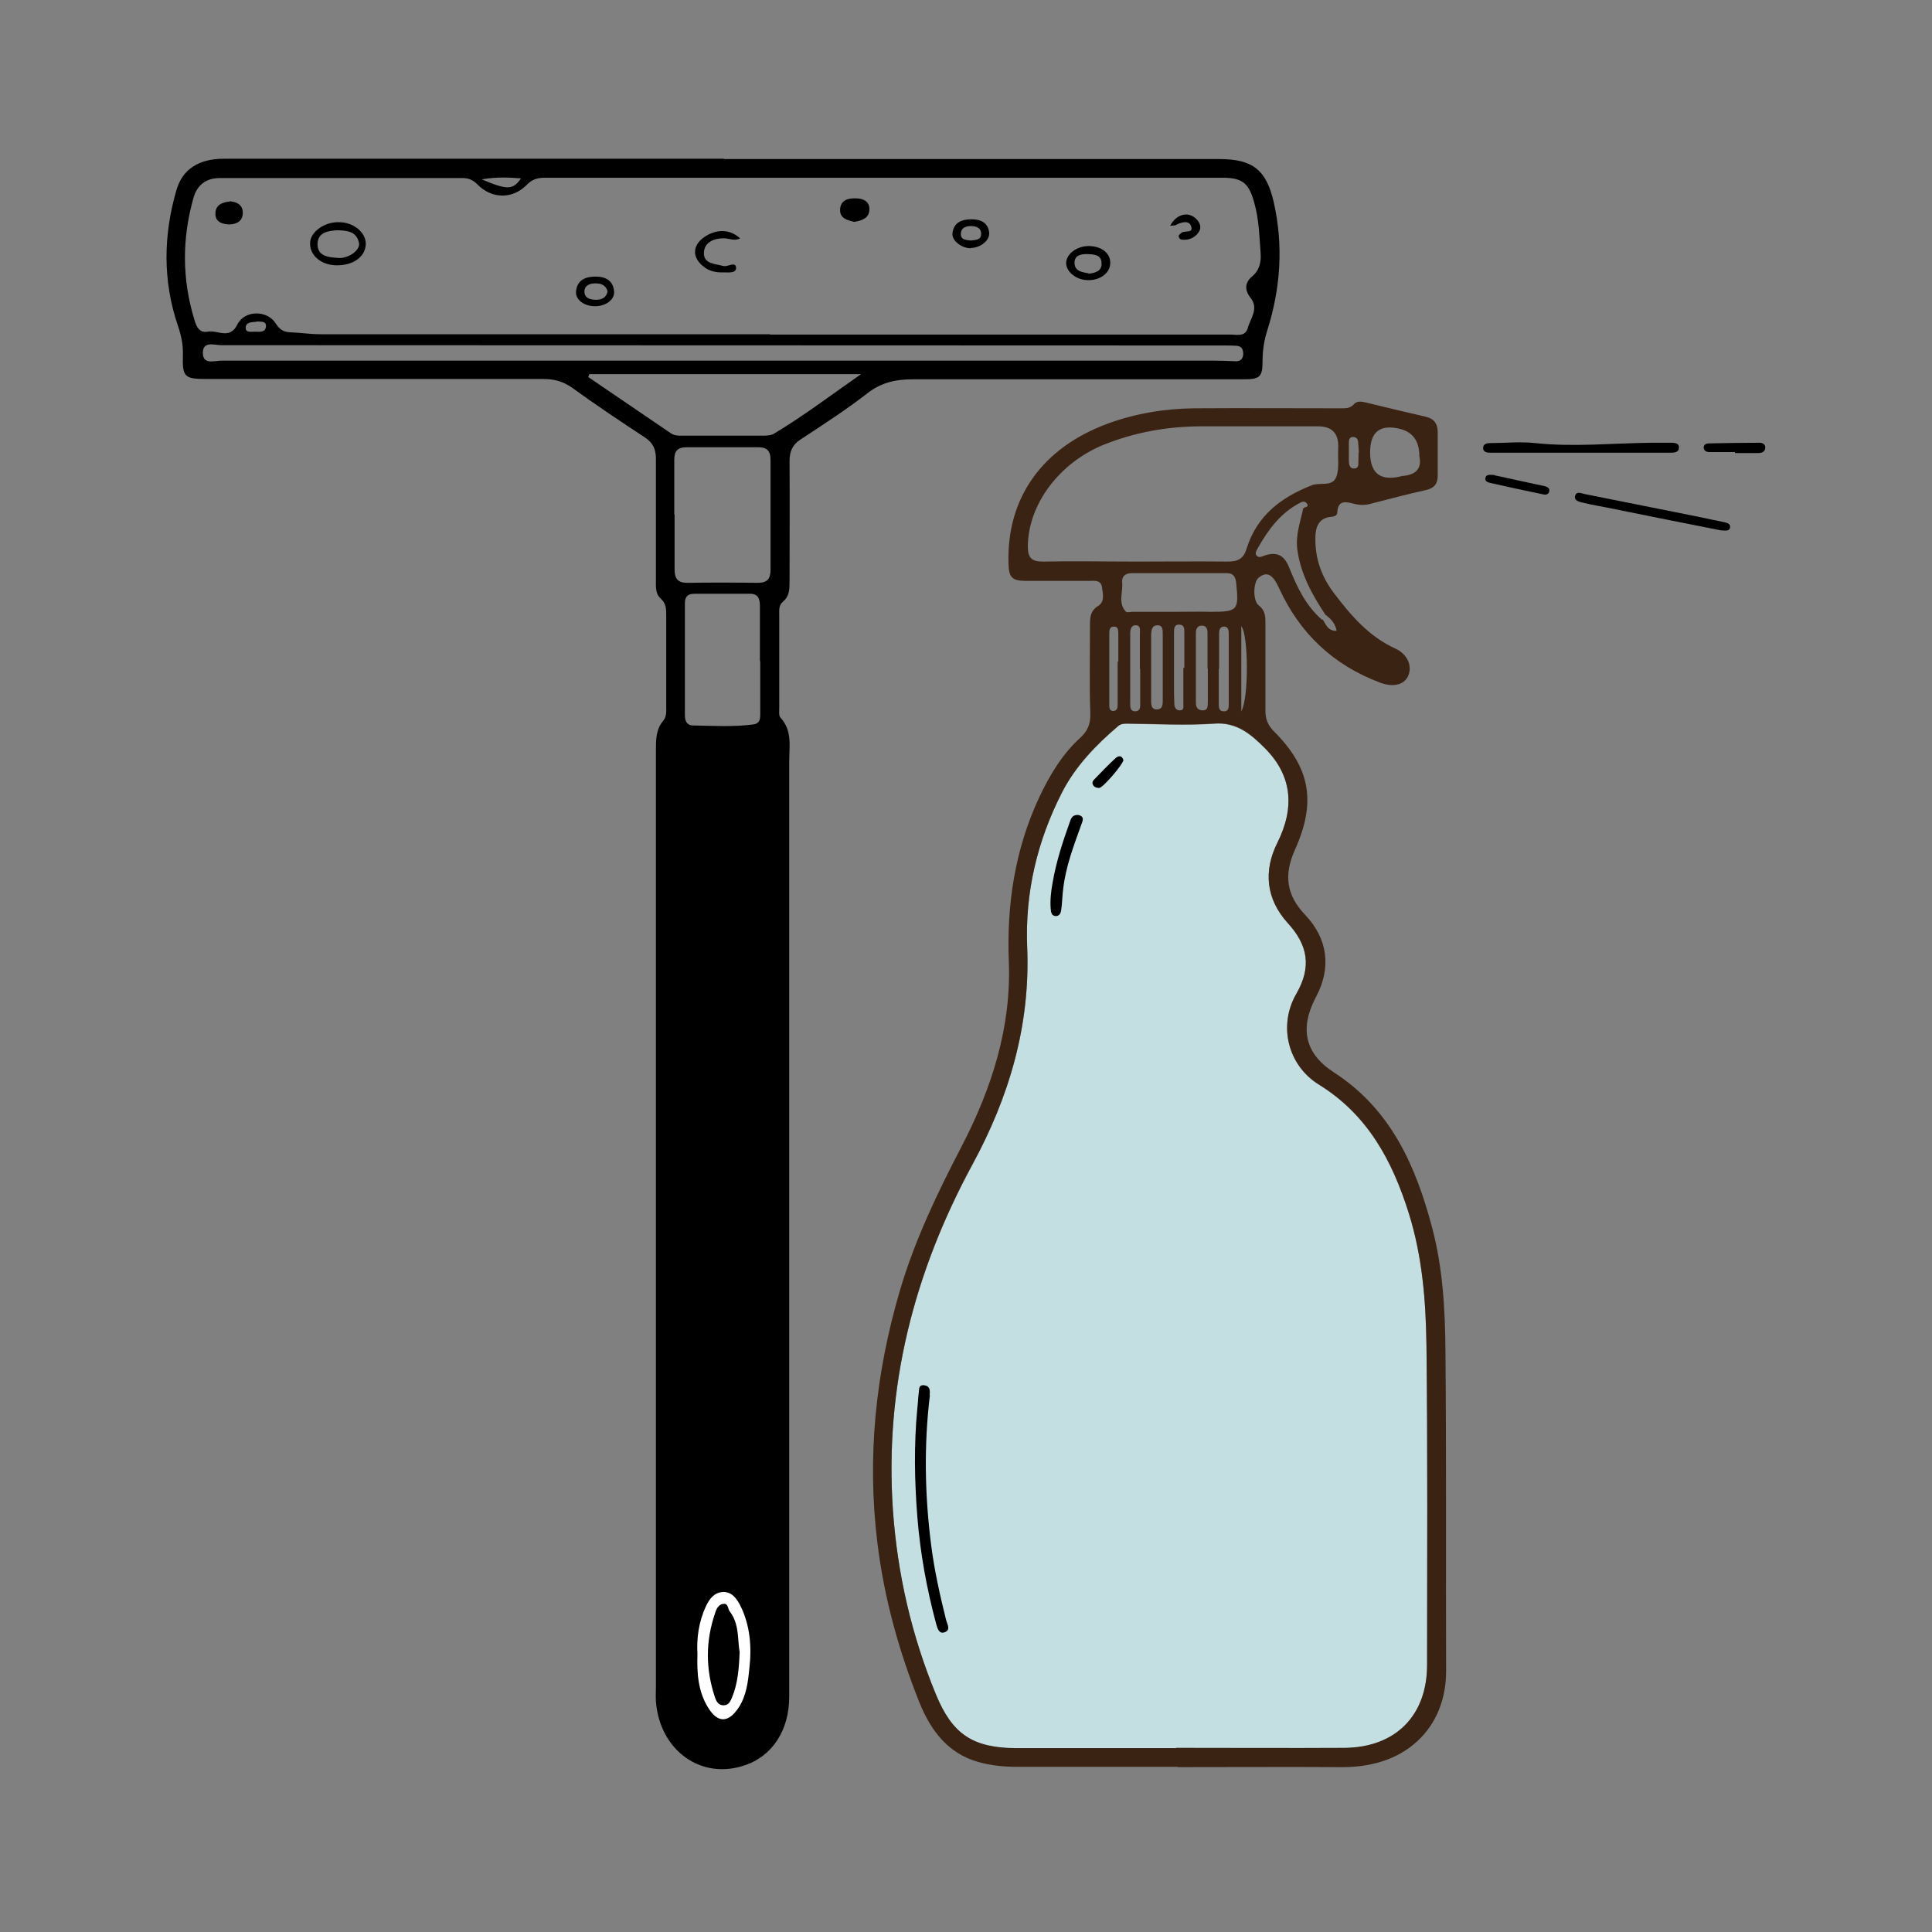 <?xml version="1.0" encoding="UTF-8"?><svg id="Layer_1" xmlns="http://www.w3.org/2000/svg" viewBox="0 0 60 60"><rect x="0" y="0" width="60" height="60" fill="#808080" stroke="none"/><defs><style>.cls-1{fill:#fff;}.cls-2{fill:#c4dfe2;}.cls-3{fill:none;}.cls-4{fill:#3b2314;}</style></defs><rect class="cls-3" width="60" height="60"/><path d="m22.49,4.94c5.13,0,10.25,0,15.38,0,1.04,0,1.46.34,1.69,1.35.3,1.34.21,2.66-.2,3.96-.1.31-.15.62-.15.95,0,.51-.08.58-.6.58-3.42,0-6.84,0-10.26,0-.54,0-.99.1-1.42.44-.66.51-1.37.97-2.07,1.43-.26.17-.34.38-.34.68.01,1.24,0,2.49,0,3.73,0,.23,0,.46-.21.63-.13.11-.11.27-.11.41,0,.96,0,1.92,0,2.88,0,.11-.02.25.04.31.37.4.27.89.27,1.35,0,7.19,0,21.85,0,29.05,0,1.04-.52,1.84-1.37,2.13-1.36.47-2.65-.45-2.77-1.98-.01-.15,0-.3,0-.45,0-7.21,0-21.88,0-29.09,0-.33,0-.65.23-.92.11-.13.09-.31.09-.47,0-.93,0-1.87,0-2.8,0-.19,0-.37-.17-.52-.17-.15-.15-.37-.15-.57,0-1.26,0-2.52,0-3.77,0-.3-.09-.5-.35-.67-.76-.5-1.51-1-2.24-1.53-.28-.2-.56-.28-.9-.28-3.49,0-6.98,0-10.47,0-.68,0-.75-.06-.73-.74.01-.32-.05-.6-.15-.9-.48-1.4-.46-2.82-.05-4.23.19-.65.7-.97,1.47-.97,4.18,0,8.36,0,12.54,0,1,0,2,0,3,0Zm1.42,5.43v.02c4.76,0,9.52,0,14.28,0,.21,0,.48.08.56-.2.08-.3.36-.61.08-.95-.18-.23-.17-.47.05-.65.24-.2.29-.46.27-.73-.04-.52-.05-1.05-.2-1.57-.16-.59-.36-.77-.97-.77-7.02,0-14.04,0-21.06,0-.23,0-.4.05-.57.23-.44.44-1.08.43-1.52-.02-.14-.14-.27-.2-.46-.2-2.52,0-5.03,0-7.55,0-.42,0-.7.22-.81.61-.36,1.27-.36,2.53.03,3.8.06.21.16.41.41.36.31-.06.68.26.92-.22.22-.45.92-.46,1.19-.04.12.19.24.27.45.28.31.01.62.06.93.06,4.65,0,9.3,0,13.96,0Zm-1.43.83c5.07,0,10.14,0,15.21,0,.23,0,.46.01.69.02.15,0,.22-.08.23-.22,0-.14-.04-.24-.19-.26-.12-.01-.24-.01-.36-.01-10.4,0-20.79-.01-31.19-.01-.21,0-.57-.14-.57.24,0,.38.37.24.57.24,5.2,0,10.41,0,15.61,0Zm-1.53,4.78c0,.57,0,1.14,0,1.7,0,.28.09.42.39.42.73-.01,1.46-.01,2.19,0,.3,0,.4-.12.4-.41,0-1.13,0-2.27,0-3.4,0-.27-.09-.4-.38-.4-.74,0-1.49,0-2.23,0-.28,0-.38.12-.38.39,0,.57,0,1.13,0,1.7Zm-2.65-4.36s-.02.06-.03.09c.86.58,1.71,1.17,2.57,1.75.12.08.26.07.39.07.81,0,1.62,0,2.43,0,.13,0,.29,0,.39-.07.9-.54,1.73-1.17,2.69-1.84h-8.44Zm5.3,8.91c0-.57,0-1.13,0-1.7,0-.23-.05-.4-.33-.39-.57,0-1.13,0-1.7,0-.19,0-.3.07-.3.29,0,1.16,0,2.32,0,3.49,0,.16.06.31.25.31.62.01,1.24.05,1.86-.03.19-.02.23-.13.23-.3,0-.55,0-1.11,0-1.66ZM14.96,5.57c.8.34.97.33,1.22-.03-.38-.03-.75-.05-1.22.03Zm-6.98,4.42c-.14.02-.34,0-.35.18-.01.17.17.13.28.13.14,0,.34.04.35-.17.01-.17-.17-.13-.28-.15Z"/><path class="cls-2" d="m36.54,54.29c1.74,0,3.49.01,5.23,0,1.58-.02,2.55-1.01,2.55-2.58,0-3.31.02-6.63-.02-9.94-.02-1.38-.13-2.75-.55-4.09-.51-1.62-1.27-3.05-2.79-3.99-.97-.6-1.27-1.84-.7-2.82.48-.84.36-1.51-.27-2.2-.67-.74-.76-1.61-.32-2.49.54-1.08.47-2.08-.39-2.94-.42-.42-.87-.82-1.58-.76-.89.06-1.78.01-2.68,0-.11,0-.21,0-.3.08-.69.59-1.32,1.24-1.74,2.06-.77,1.51-1.15,3.11-1.08,4.81.1,2.42-.56,4.65-1.71,6.76-1.81,3.35-2.72,6.89-2.46,10.71.14,1.99.58,3.9,1.34,5.74.51,1.23,1.14,1.65,2.49,1.66,1.65,0,3.3,0,4.95,0Z"/><path class="cls-4" d="m36.57,54.87c-1.66,0-3.33,0-4.99,0-.41,0-.81-.04-1.2-.15-.95-.27-1.47-.98-1.82-1.83-.64-1.6-1.1-3.25-1.31-4.96-.33-2.67-.06-5.28.7-7.86.46-1.56,1.16-3.02,1.91-4.46.93-1.79,1.55-3.69,1.47-5.75-.07-1.77.19-3.48.94-5.09.32-.68.71-1.34,1.28-1.86.22-.2.32-.42.31-.74-.03-.92-.01-1.84-.01-2.76,0-.23.01-.44.25-.59.22-.13.15-.39.12-.6-.04-.22-.24-.18-.4-.18-.65,0-1.3,0-1.95,0-.45,0-.54-.11-.55-.55-.06-2.03,1.05-3.58,3.07-4.33.87-.32,1.78-.47,2.7-.48,1.51-.01,3.03,0,4.54,0,.15,0,.29.01.41-.12.1-.12.25-.09.38-.06.62.15,1.23.3,1.85.44.27.06.38.22.38.49,0,.45,0,.89,0,1.34,0,.26-.11.39-.37.45-.58.13-1.16.28-1.73.43-.16.04-.32.04-.48,0-.25-.06-.52-.15-.54.27,0,.09-.09.12-.18.13-.41.03-.5.34-.5.66-.01.63.19,1.2.57,1.7.53.7,1.09,1.36,1.93,1.74.2.09.42.3.43.6,0,.44-.39.65-.92.45-1.44-.54-2.49-1.52-3.13-2.92-.2-.44-.38-.55-.64-.34-.17.13-.19.71,0,.86.21.16.21.36.21.57,0,.91,0,1.81,0,2.72,0,.25.08.43.25.61,1.15,1.14,1.33,2.21.67,3.68-.36.8-.27,1.42.32,2.04.7.74.81,1.64.33,2.54-.51.96-.36,1.75.55,2.34,1.78,1.15,2.55,2.91,3.06,4.84.33,1.25.4,2.54.41,3.82.03,3.31.01,6.63.02,9.94,0,.86-.3,1.63-.9,2.18-.63.58-1.48.81-2.37.8-1.69-.01-3.38,0-5.07,0Zm4.51-35.63c.1.16.16.36.43.35-.05-.25-.19-.38-.35-.5-.41-.62-.77-1.27-.87-2.02-.06-.45.09-.85.18-1.27.01-.06.23-.04.1-.18-.08-.09-.18-.01-.26.03-.56.31-.92.8-1.23,1.34-.04.08-.12.18-.06.26.07.09.18.03.26,0,.4-.13.62.01.77.41.24.59.51,1.16,1.01,1.59Zm-4.54,35.04c1.74,0,3.49.01,5.23,0,1.58-.02,2.55-1.01,2.55-2.58,0-3.31.02-6.63-.02-9.94-.02-1.38-.13-2.75-.55-4.09-.51-1.62-1.27-3.05-2.79-3.99-.97-.6-1.27-1.84-.7-2.82.48-.84.36-1.51-.27-2.2-.67-.74-.76-1.61-.32-2.49.54-1.08.47-2.08-.39-2.94-.42-.42-.87-.82-1.58-.76-.89.06-1.78.01-2.68,0-.11,0-.21,0-.3.08-.69.59-1.32,1.24-1.74,2.06-.77,1.51-1.15,3.11-1.08,4.81.1,2.42-.56,4.65-1.71,6.76-1.81,3.35-2.72,6.89-2.46,10.71.14,1.99.58,3.9,1.34,5.74.51,1.23,1.14,1.65,2.49,1.66,1.65,0,3.3,0,4.95,0Zm-1.28-36.84c.96,0,1.92-.01,2.88,0,.32,0,.49-.1.58-.42.32-1.01,1.07-1.58,2.02-1.95.25-.1.64.06.76-.26.1-.27.04-.59.06-.88,0-.03,0-.05,0-.08q0-.61-.63-.61c-1.2,0-2.4,0-3.61,0-1.05,0-2.06.18-3.04.57-1.38.56-2.35,1.85-2.36,3.16,0,.36.12.47.47.47.96-.02,1.92,0,2.88,0Zm1.24,1.56h0c.36,0,.73-.01,1.09,0,.85,0,.89-.04.8-.9-.02-.19-.09-.3-.29-.3-.98,0-1.97,0-2.95,0-.2,0-.32.1-.3.29.03.31-.14.64.12.91.03.03.13,0,.2,0,.44,0,.89,0,1.33,0Zm7.58-4.83q0-.7-.6-.85-.93-.23-.93.73t.93.75s.05-.02.08-.02c.43-.03.6-.25.52-.61Zm-6.58,6.6h0c0-.38,0-.75,0-1.13,0-.12-.05-.22-.19-.21-.11,0-.16.09-.17.19,0,.74,0,1.48,0,2.22,0,.14.08.23.23.22.16-.01.13-.15.14-.25,0-.35,0-.7,0-1.05Zm-1.75-.07s0,0,0,0c0,.36,0,.73,0,1.09,0,.13.03.26.2.24.14-.01.16-.13.16-.24,0-.7,0-1.41,0-2.11,0-.12,0-.27-.17-.26-.16,0-.18.14-.19.26,0,.34,0,.68,0,1.01Zm-.35.07c0-.36,0-.73,0-1.09,0-.1.03-.25-.11-.26-.16-.02-.19.13-.19.25,0,.73,0,1.46,0,2.18,0,.11,0,.24.15.24.18,0,.16-.16.16-.27,0-.35,0-.7,0-1.05Zm2.45,0s0,0,0,0c0,.37,0,.73,0,1.1,0,.11.01.23.17.22.13,0,.14-.11.14-.21,0-.73,0-1.46,0-2.19,0-.11-.01-.24-.16-.23-.14.01-.14.15-.14.26,0,.35,0,.7,0,1.05Zm-1.09-.03s.01,0,.02,0c0-.36,0-.73,0-1.09,0-.1.01-.24-.14-.25-.18-.02-.18.13-.18.25,0,.55,0,1.1,0,1.65,0,.19,0,.38.01.56,0,.1.05.2.16.2.15.01.12-.12.12-.2,0-.38,0-.75,0-1.13Zm-2.06-.19s.02,0,.03,0c0-.3,0-.59,0-.89,0-.09-.01-.21-.14-.2-.13,0-.14.11-.14.21,0,.74,0,1.48,0,2.22,0,.08,0,.18.11.19.13,0,.15-.09.15-.19,0-.44,0-.89,0-1.33Zm3.85,1.54c.24-.42.22-2.39,0-2.64v2.64Zm3.65-8.03c0-.06-.01-.18-.02-.3,0-.1-.04-.19-.16-.19-.13,0-.13.12-.13.21,0,.16,0,.32,0,.48,0,.12,0,.28.15.29.2,0,.13-.18.15-.3,0-.04,0-.08,0-.18Z"/><path d="m49.07,14.06c-.82,0-1.65,0-2.47,0-.11,0-.22,0-.32,0-.1,0-.21-.02-.22-.13-.01-.15.12-.17.23-.17.46,0,.92-.05,1.38,0,1.22.13,2.43,0,3.64-.01.19,0,.38,0,.57,0,.11,0,.28,0,.26.17-.01.13-.15.14-.26.14-.43,0-.87,0-1.3,0-.5,0-1,0-1.5,0Z"/><path d="m53.44,16.47c-1.06-.21-2.18-.43-3.3-.66-.33-.07-.66-.12-.99-.2-.11-.03-.28-.06-.23-.22.04-.14.19-.07.28-.05,1.15.23,2.3.46,3.45.69.3.06.61.13.91.19.08.02.18.05.17.15-.01.13-.13.11-.29.1Z"/><path d="m53.89,14.04c-.27,0-.54,0-.81,0-.08,0-.17-.04-.17-.14,0-.11.09-.13.17-.13.52-.01,1.04-.02,1.56-.02.1,0,.2.05.18.17-.01.11-.11.15-.21.15-.24,0-.48,0-.73,0v-.03Z"/><path d="m46.41,14.76c.49.11,1.03.22,1.57.34.08.02.16.07.13.17-.03.1-.12.1-.2.08-.54-.11-1.08-.23-1.62-.35-.08-.02-.18-.05-.16-.15.02-.13.14-.1.28-.1Z"/><path d="m10.47,8.24c-.49,0-.85-.3-.84-.69,0-.34.44-.66.89-.65.46,0,.83.31.84.66,0,.4-.37.68-.89.68Zm.01-1.09c-.29.02-.61.06-.62.43,0,.38.34.41.63.43.33.03.7-.24.66-.46-.07-.36-.36-.39-.67-.4Z"/><path d="m33.8,7.64c.4,0,.69.22.68.53,0,.3-.31.54-.69.53-.35,0-.66-.24-.68-.51-.01-.29.31-.54.69-.55Zm.02.86c.2-.03.4-.08.39-.32,0-.28-.25-.28-.45-.29-.2,0-.4.04-.39.29.02.26.25.27.44.31Z"/><path d="m22.99,7.4c-.18.1-.35,0-.51,0-.32,0-.61.13-.62.45-.01.35.35.34.6.41.14.04.39-.16.4.06,0,.19-.28.13-.45.14-.21,0-.4-.05-.56-.18-.37-.29-.35-.67.04-.93.38-.25.8-.23,1.1.06Z"/><path d="m26.53,6.89c-.22-.05-.45-.11-.44-.38.01-.29.24-.36.49-.35.22,0,.42.09.42.33,0,.29-.23.36-.47.4Z"/><path d="m18.48,9.51c-.35,0-.62-.21-.59-.47.04-.36.31-.45.61-.45.3,0,.54.12.57.45.03.26-.25.47-.59.47Zm.39-.46c-.05-.19-.2-.25-.37-.25-.17,0-.35.05-.35.26,0,.2.19.25.36.25.17,0,.32-.06.36-.26Z"/><path d="m30.15,7.71c-.29,0-.6-.24-.57-.47.04-.34.3-.43.59-.43.28,0,.52.1.55.42.02.24-.28.47-.57.47Zm0-.24c.15-.02.32-.01.32-.21,0-.18-.15-.24-.31-.24-.16,0-.31.05-.32.23-.01.21.17.2.31.22Z"/><path d="m7.13,6.25c.23.02.41.11.41.36,0,.25-.18.35-.4.36-.22,0-.46-.07-.45-.34,0-.26.21-.35.44-.37Z"/><path d="m36.34,7.01c.2-.37.56-.45.8-.22.13.12.19.28.08.43-.12.17-.31.25-.53.22-.03,0-.07-.04-.08-.08-.02-.06.04-.09.07-.12.09-.1.42.03.3-.24-.08-.17-.31-.09-.47-.01-.03.02-.08.01-.17.02Z"/><path class="cls-1" d="m21.66,51.37c-.03-.5.04-1,.26-1.48.11-.23.25-.43.53-.45.28-.01.43.21.54.42.31.62.36,1.3.28,1.97-.04.41-.09.83-.33,1.2-.32.48-.65.49-.95,0-.31-.5-.35-1.07-.33-1.66Zm1.31-.07c-.07-.37,0-.86-.31-1.26-.06-.08-.04-.25-.19-.23-.15.01-.22.15-.26.28-.3.87-.3,1.74-.01,2.61.04.13.11.26.27.26.17,0,.22-.14.27-.26.17-.42.21-.86.23-1.39Z"/><path d="m28.88,43.32c-.19,1.56-.16,3.13.04,4.68.1.78.27,1.54.46,2.3.03.13.16.32-.04.39-.19.07-.23-.14-.27-.27-.29-1.08-.49-2.18-.58-3.3-.09-1.13-.11-2.26,0-3.4.02-.15.02-.3.04-.44.02-.11-.02-.28.17-.26.18.02.19.16.17.31Z"/><path d="m33.49,25.31c.21.05.13.19.08.33-.23.64-.47,1.27-.55,1.95-.03.21-.03.43-.06.65-.01.09-.04.2-.16.21-.15,0-.16-.12-.17-.23-.02-.27.01-.54.06-.81.11-.64.31-1.26.53-1.87.04-.12.08-.24.26-.23Z"/><path d="m34.89,23.6c0,.12-.63.86-.75.87-.07,0-.13-.01-.18-.07-.05-.06-.04-.13.01-.18.22-.23.44-.46.68-.68.09-.08.2-.08.24.07Z"/></svg>